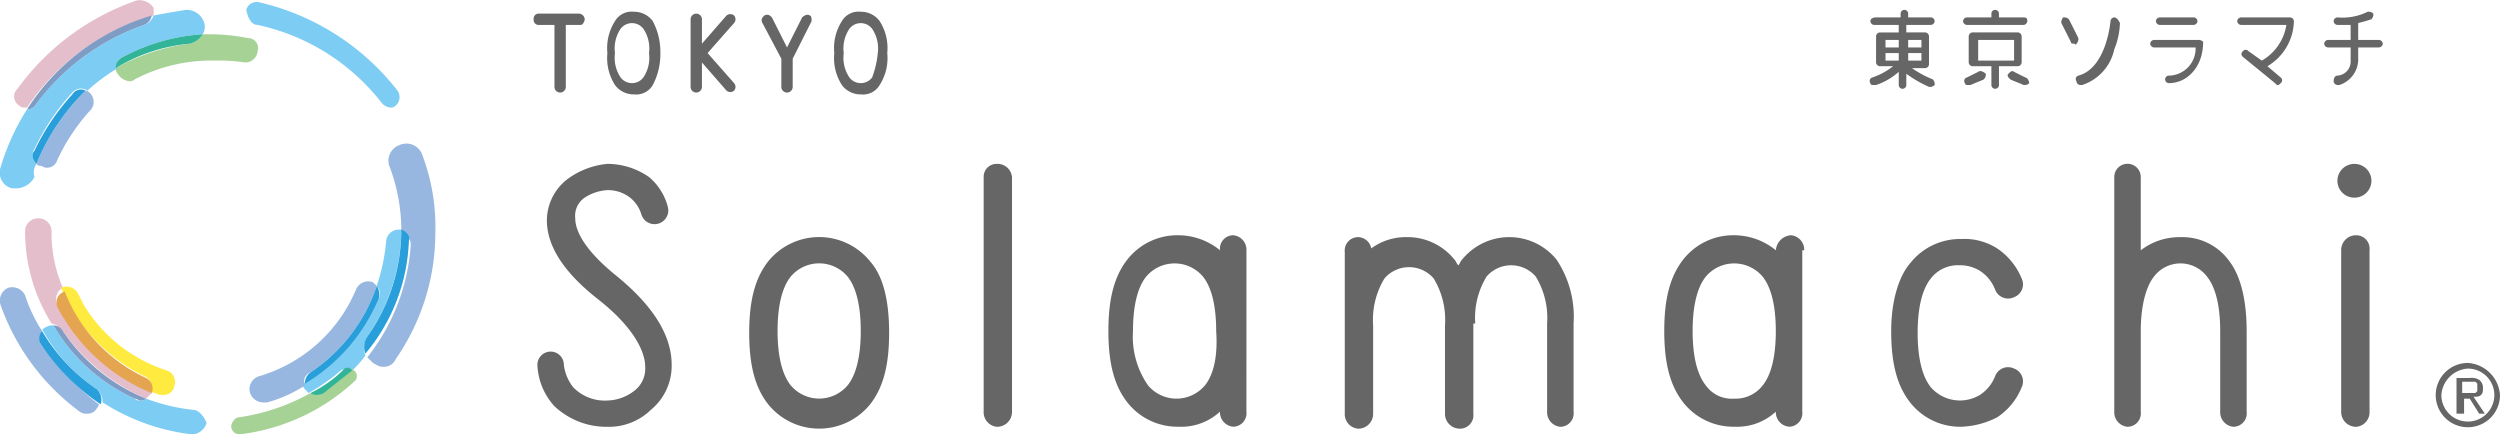 <svg xmlns="http://www.w3.org/2000/svg" width="236" height="41" viewBox="0 0 236 41"><defs><style>.a{fill:#7dccf3;}.b{fill:#e5becb;}.c{fill:#97b7e0;}.d{fill:#7e9cc4;}.e{fill:#289eda;}.f{fill:#a6d296;}.g{fill:#32b498;}.h{fill:#ffeb3f;}.i{fill:#e5a450;}.j{fill:#666;}</style></defs><g transform="translate(-0.074 0.026)"><g transform="translate(0.074 -0.026)"><path class="a" d="M16.579,25.278h0a18.225,18.225,0,0,1-4.462-1.064.659.659,0,0,1-.535.177.659.659,0,0,1-.535-.177A17.014,17.014,0,0,1,3.371,17.3a1.079,1.079,0,0,0-.714.177c-.178,0-.178.177-.357.177a15.878,15.878,0,0,0,5.176,5.673h0a1.6,1.6,0,0,1,.535,1.241A19.885,19.885,0,0,0,16.4,27.583h.178a1.528,1.528,0,0,0,1.249-1.064C17.649,25.987,17.114,25.278,16.579,25.278Z" transform="translate(1.673 13.417)"/><path class="b" d="M13.993,1.438V.729A1.558,1.558,0,0,0,12.387.02,23.218,23.218,0,0,0,1.142,8.353a1,1,0,0,0,.178,1.6c.178.177.357.177.714.177A21.37,21.37,0,0,1,13.993,1.438Z" transform="translate(0.511 0.026)"/><path class="c" d="M2,11.714c.178.177.178.177.357.177s.357.177.535.177a.979.979,0,0,0,1.071-.709A18.731,18.731,0,0,1,7,6.75,1.179,1.179,0,0,0,7,4.977.624.624,0,0,0,6.641,4.8,20.555,20.555,0,0,0,2,11.714Z" transform="translate(1.438 3.756)"/><path class="a" d="M14.171,2.248a20.251,20.251,0,0,1,11.78,7.446,1.357,1.357,0,0,0,.714.355.659.659,0,0,0,.535-.177,1.068,1.068,0,0,0,.178-1.418A23.16,23.16,0,0,0,14.349.12,1.016,1.016,0,0,0,13.1.829C13.278,1.716,13.635,2.248,14.171,2.248Z" transform="translate(10.149 0.103)"/><path class="c" d="M24.676,8.646a1.579,1.579,0,0,0-2.142-.886,1.561,1.561,0,0,0-.892,2.127,17.16,17.16,0,0,1,1.071,6.028,1.334,1.334,0,0,1,.892,1.241A19.135,19.135,0,0,1,19.5,27.793l.535.532c.357.177.535.355.892.355a1.2,1.2,0,0,0,1.249-.709,20.886,20.886,0,0,0,3.748-11.878A19.181,19.181,0,0,0,24.676,8.646Z" transform="translate(15.172 5.938)"/><path class="b" d="M4.97,22.237a18.428,18.428,0,0,0,7.853,6.382l.535-.532v-.177A16.376,16.376,0,0,1,5.148,21a10.151,10.151,0,0,0-.714-1.241,1.213,1.213,0,0,1,.535-1.6A12.879,12.879,0,0,1,3.9,12.841,1.216,1.216,0,0,0,2.649,11.6,1.216,1.216,0,0,0,1.4,12.841a16.426,16.426,0,0,0,2.5,8.687A1.639,1.639,0,0,1,4.97,22.237Z" transform="translate(0.967 9.012)"/><path class="d" d="M10.575,24.214c.178,0,.357.177.535.177a.659.659,0,0,0,.535-.177,17.227,17.227,0,0,1-7.853-6.382A.982.982,0,0,0,2.9,17.3,17.014,17.014,0,0,0,10.575,24.214Z" transform="translate(2.144 13.417)"/><path class="c" d="M4.047,20.816c-.357-.355-.178-1.064,0-1.418a14.455,14.455,0,0,1-1.606-3.368A1.344,1.344,0,0,0,.834,15.32a1.329,1.329,0,0,0-.714,1.6,21.352,21.352,0,0,0,7.5,10.106,1.079,1.079,0,0,0,.714.177.982.982,0,0,0,.892-.532.547.547,0,0,0,.178-.355A26.147,26.147,0,0,1,4.047,20.816Z" transform="translate(-0.074 11.851)"/><path class="e" d="M7.594,23.1h0a16.938,16.938,0,0,1-5.176-5.5,1.067,1.067,0,0,0,0,1.418,20.336,20.336,0,0,0,5.533,5.5A1.373,1.373,0,0,0,7.594,23.1Z" transform="translate(1.555 13.649)"/><path class="f" d="M19.586,3.4a.946.946,0,0,0-.892-1.241A19.794,19.794,0,0,0,15.481,1.8H14.41a2.276,2.276,0,0,1-1.249.886A18.969,18.969,0,0,0,6.2,4.991a.649.649,0,0,0,.178.532,1.468,1.468,0,0,0,1.071.709.659.659,0,0,0,.535-.177,15.575,15.575,0,0,1,7.5-1.773,15.455,15.455,0,0,1,2.856.177A1.178,1.178,0,0,0,19.586,3.4Z" transform="translate(4.734 1.437)"/><path class="a" d="M22.168,22.306A17.914,17.914,0,0,0,25.381,12.2H25.2a1.191,1.191,0,0,0-1.249,1.064,18.1,18.1,0,0,1-.892,4.255,1.086,1.086,0,0,1,.178,1.241A16.408,16.408,0,0,1,16.1,26.738a.649.649,0,0,0,.178.532l.357.355A18.53,18.53,0,0,0,19.67,25.5c.357-.177.714-.355,1.071,0a8.9,8.9,0,0,0,1.249-1.418A2.086,2.086,0,0,1,22.168,22.306Z" transform="translate(12.504 9.475)"/><path class="e" d="M22.843,12.2h0A17.486,17.486,0,0,1,19.63,22.306a1.755,1.755,0,0,0-.178,1.6,17.486,17.486,0,0,0,4.105-10.637C23.735,12.909,23.378,12.377,22.843,12.2Z" transform="translate(15.042 9.475)"/><path class="c" d="M19.031,23.538a15.86,15.86,0,0,0,6.247-8.155l-.357-.355a1.255,1.255,0,0,0-1.606.709h0a14.285,14.285,0,0,1-9.1,8.155,1.267,1.267,0,0,0-.892,1.6,1.342,1.342,0,0,0,1.249.886h.357a12.926,12.926,0,0,0,3.57-1.6A.914.914,0,0,1,19.031,23.538Z" transform="translate(10.286 11.612)"/><path class="e" d="M23.161,16.441a1.448,1.448,0,0,0-.178-1.241,15.86,15.86,0,0,1-6.247,8.155,1.261,1.261,0,0,0-.535,1.064A16.961,16.961,0,0,0,23.161,16.441Z" transform="translate(12.582 11.794)"/><path class="f" d="M20.332,22.082A.658.658,0,0,1,19.8,21.9a19.239,19.239,0,0,1-6.782,2.3c-.357,0-.714.532-.714.886a.765.765,0,0,0,.714.709h.178A19.291,19.291,0,0,0,23.9,20.841a.662.662,0,0,0,0-1.064l-.178-.177a14.061,14.061,0,0,1-2.677,2.127C20.867,22.082,20.689,22.082,20.332,22.082Z" transform="translate(9.521 15.195)"/><path class="g" d="M19.534,19.816A11.726,11.726,0,0,1,16.5,21.943a.659.659,0,0,0,.535.177,1.079,1.079,0,0,0,.714-.177l2.677-2.127A.507.507,0,0,0,19.534,19.816Z" transform="translate(12.818 15.156)"/><path class="h" d="M11.153,23.695a.978.978,0,0,1,.535,1.418c.357.177.535.177.892.355h.357a1,1,0,0,0,1.071-.886,1.119,1.119,0,0,0-.714-1.418,14.277,14.277,0,0,1-7.853-6.205l-.535-1.064A1.23,1.23,0,0,0,3.3,15.362h0A16.356,16.356,0,0,0,11.153,23.695Z" transform="translate(2.458 11.809)"/><path class="i" d="M3.128,16.918a10.152,10.152,0,0,0,.714,1.241,17.3,17.3,0,0,0,8.21,6.914,1.114,1.114,0,0,0-.535-1.418A14.977,14.977,0,0,1,3.842,15.5,1.057,1.057,0,0,0,3.128,16.918Z" transform="translate(2.273 12.026)"/><path class="a" d="M11.721,4.932a18.269,18.269,0,0,1,7.5-2.127,1.589,1.589,0,0,0,.178-.886A1.735,1.735,0,0,0,17.611.5c-1.071.177-2.142.355-3.034.532a1.462,1.462,0,0,1-.892.886A21.476,21.476,0,0,0,3.511,9.364a.982.982,0,0,1-.892.532h0a21.769,21.769,0,0,0-2.5,5.5,1.528,1.528,0,0,0,1.071,1.95h.535a2.052,2.052,0,0,0,1.606-1.064,1.448,1.448,0,0,1,.178-1.241,1.068,1.068,0,0,1-.178-1.418A21.418,21.418,0,0,1,6.9,8.3,1.085,1.085,0,0,1,8.33,8.123,17.035,17.035,0,0,1,11.186,6,.789.789,0,0,1,11.721,4.932Z" transform="translate(-0.073 0.433)"/><path class="d" d="M2.392,9.133A21.476,21.476,0,0,1,12.566,1.686,1.179,1.179,0,0,0,13.28.8,21.049,21.049,0,0,0,1.5,9.664h0A.982.982,0,0,0,2.392,9.133Z" transform="translate(1.045 0.664)"/><path class="e" d="M5.555,5.2a21.418,21.418,0,0,0-3.57,5.319c-.357.355-.178.886.178,1.241A20.555,20.555,0,0,1,6.8,4.846.945.945,0,0,0,5.555,5.2Z" transform="translate(1.274 3.71)"/><path class="g" d="M14.41,1.8a18.269,18.269,0,0,0-7.5,2.127A1.1,1.1,0,0,0,6.2,4.991a16.183,16.183,0,0,1,6.961-2.3A2.065,2.065,0,0,0,14.41,1.8Z" transform="translate(4.734 1.437)"/><g transform="translate(50.378 1.11)"><g transform="translate(179.553 33.153)"><path class="j" d="M131.249,20.1a1.345,1.345,0,0,1,.892.177.919.919,0,0,1,.357.709c0,.355,0,.532-.178.709s-.357.177-.714.177l1.071,1.6h-.535l-.892-1.418h-.535v1.418H130V20.1Zm-.178,1.418h.714l.178-.177v-.709l-.178-.177h-1.249v1.064h.535Z" transform="translate(-128.037 -18.682)"/><path class="j" d="M134.968,22.314a3.034,3.034,0,1,1-3.034-3.014A3.251,3.251,0,0,1,134.968,22.314Zm-5.533,0a2.5,2.5,0,1,0,2.5-2.482A2.678,2.678,0,0,0,129.435,22.314Z" transform="translate(-128.9 -19.3)"/></g><g transform="translate(0.357 14.36)"><path class="j" d="M35.1,33.521a7.162,7.162,0,0,1-5-1.95,6.146,6.146,0,0,1-1.606-3.9h0a1.249,1.249,0,0,1,2.5,0,4.194,4.194,0,0,0,.892,2.127A4.148,4.148,0,0,0,35.1,31.038a4.282,4.282,0,0,0,2.5-.886,2.627,2.627,0,0,0,1.071-2.3c0-1.418-1.071-3.723-4.462-6.382s-4.819-5.141-4.819-7.446a4.932,4.932,0,0,1,1.963-3.9A7.5,7.5,0,0,1,35.1,8.7,6.887,6.887,0,0,1,39.03,9.941a5.476,5.476,0,0,1,1.785,2.837,1.3,1.3,0,0,1-2.5.709,3.188,3.188,0,0,0-1.071-1.6,3.4,3.4,0,0,0-2.142-.709,4.393,4.393,0,0,0-2.142.709,2.074,2.074,0,0,0-.892,1.95c0,1.064.714,2.837,3.748,5.319,3.748,3.014,5.354,5.851,5.354,8.51a5.38,5.38,0,0,1-1.963,4.255,5.675,5.675,0,0,1-4.105,1.6Z" transform="translate(-28.5 -8.7)"/><path class="j" d="M122.787,17.919a5.451,5.451,0,0,0-4.641-2.3,5.955,5.955,0,0,0-3.748,1.241V9.941a1.249,1.249,0,0,0-2.5,0V32.1a1.373,1.373,0,0,0,1.249,1.418A1.268,1.268,0,0,0,114.4,32.1V24.479c0-2.482.535-4.255,1.249-5.141a3.136,3.136,0,0,1,5,0c.714.886,1.249,2.482,1.249,5.141V32.1a1.373,1.373,0,0,0,1.249,1.418,1.268,1.268,0,0,0,1.249-1.418V24.479C124.394,21.642,123.858,19.337,122.787,17.919Z" transform="translate(36.954 -8.7)"/><path class="j" d="M100.1,21.387c0,3.014.535,5.141,1.785,6.737a6,6,0,0,0,4.819,2.3,8.049,8.049,0,0,0,3.391-.886,6.1,6.1,0,0,0,2.32-2.837h0a1.292,1.292,0,0,0-.714-1.773,1.307,1.307,0,0,0-1.785.709,3.709,3.709,0,0,1-1.428,1.773h0a3.649,3.649,0,0,1-4.641-.709h0c-.714-.886-1.249-2.482-1.249-5.141s.535-4.255,1.249-5.141h0a3.22,3.22,0,0,1,2.677-1.241,3.616,3.616,0,0,1,1.963.532h0a3.709,3.709,0,0,1,1.428,1.773,1.307,1.307,0,0,0,1.785.709,1.292,1.292,0,0,0,.714-1.773h0a6.283,6.283,0,0,0-2.32-2.837A5.737,5.737,0,0,0,106.7,12.7a6,6,0,0,0-4.819,2.3C100.814,16.246,100.1,18.551,100.1,21.387Z" transform="translate(27.693 -5.608)"/><path class="j" d="M101.308,13.918a1.373,1.373,0,0,0-1.249-1.418,1.53,1.53,0,0,0-1.428,1.418h0A6.263,6.263,0,0,0,94.7,12.5a6,6,0,0,0-4.819,2.3c-1.249,1.6-1.785,3.723-1.785,6.737s.535,5.141,1.785,6.737a6,6,0,0,0,4.819,2.3,5.39,5.39,0,0,0,3.927-1.418h0a1.373,1.373,0,0,0,1.249,1.418,1.268,1.268,0,0,0,1.249-1.418V13.918ZM97.381,26.683A3.22,3.22,0,0,1,94.7,27.924a3.011,3.011,0,0,1-2.677-1.241c-.714-.886-1.249-2.482-1.249-5.141s.535-4.255,1.249-5.141a3.508,3.508,0,0,1,5.354,0c.714.886,1.249,2.482,1.249,5.141S98.1,25.8,97.381,26.683Z" transform="translate(18.275 -5.763)"/><path class="j" d="M71.729,13.918A1.373,1.373,0,0,0,70.48,12.5a1.268,1.268,0,0,0-1.249,1.418h0A6.263,6.263,0,0,0,65.3,12.5a6,6,0,0,0-4.819,2.3c-1.249,1.6-1.785,3.723-1.785,6.737s.535,5.141,1.785,6.737a6,6,0,0,0,4.819,2.3,5.39,5.39,0,0,0,3.927-1.418h0a1.373,1.373,0,0,0,1.249,1.418,1.268,1.268,0,0,0,1.249-1.418ZM67.8,26.683a3.508,3.508,0,0,1-5.354,0,8.032,8.032,0,0,1-1.428-5.141c0-2.659.535-4.255,1.249-5.141a3.508,3.508,0,0,1,5.354,0c.714.886,1.249,2.482,1.249,5.141C69.052,24.2,68.517,25.8,67.8,26.683Z" transform="translate(-4.798 -5.763)"/><path class="j" d="M52.1,32.1V9.941A1.216,1.216,0,0,1,53.349,8.7h0a1.376,1.376,0,0,1,1.428,1.241V32.1a1.4,1.4,0,0,1-1.428,1.418h0A1.373,1.373,0,0,1,52.1,32.1Z" transform="translate(-9.978 -8.7)"/><path class="j" d="M83.515,20.755a7.5,7.5,0,0,1,1.071-4.432,3.062,3.062,0,0,1,4.641,0A7.5,7.5,0,0,1,90.3,20.755v8.333a1.373,1.373,0,0,0,1.249,1.418A1.268,1.268,0,0,0,92.8,29.088V20.755a9.72,9.72,0,0,0-1.606-6.028,5.743,5.743,0,0,0-8.924,0c-.178.177-.178.355-.357.532-.178-.177-.178-.355-.357-.532A5.673,5.673,0,0,0,77.09,12.6,5.517,5.517,0,0,0,73.7,13.664,1.3,1.3,0,0,0,72.449,12.6,1.268,1.268,0,0,0,71.2,14.018V29.265a1.373,1.373,0,0,0,1.249,1.418,1.4,1.4,0,0,0,1.428-1.418V20.933A7.5,7.5,0,0,1,74.948,16.5a3.062,3.062,0,0,1,4.641,0,7.5,7.5,0,0,1,1.071,4.432v8.333a1.4,1.4,0,0,0,1.428,1.418,1.268,1.268,0,0,0,1.249-1.418v-8.51Z" transform="translate(5.012 -5.686)"/><g transform="translate(169.915)"><path class="j" d="M123.9,29.165V13.918a1.4,1.4,0,0,1,1.428-1.418h0a1.268,1.268,0,0,1,1.249,1.418V29.165a1.373,1.373,0,0,1-1.249,1.418h0A1.4,1.4,0,0,1,123.9,29.165Z" transform="translate(-123.543 -5.763)"/><ellipse class="j" cx="1.606" cy="1.596" rx="1.606" ry="1.596"/></g><g transform="translate(19.99 6.914)"><path class="j" d="M51.123,14.9a6.19,6.19,0,0,0-9.638,0c-1.249,1.6-1.785,3.723-1.785,6.737s.535,5.141,1.785,6.737a6.19,6.19,0,0,0,9.638,0c1.249-1.6,1.785-3.723,1.785-6.737S52.372,16.323,51.123,14.9Zm-2.142,11.7a3.508,3.508,0,0,1-5.354,0c-.714-.886-1.249-2.482-1.249-5.141s.535-4.255,1.249-5.141a3.508,3.508,0,0,1,5.354,0c.714.886,1.249,2.482,1.249,5.141S49.7,25.719,48.981,26.606Z" transform="translate(-39.7 -12.6)"/></g></g><path class="j" d="M32.584.7H28.835a.472.472,0,0,0-.535.532.472.472,0,0,0,.535.532h1.428V7.614a.535.535,0,0,0,1.071,0V1.764h1.428c.178,0,.357-.355.357-.532A.568.568,0,0,0,32.584.7Z" transform="translate(-28.3 -0.523)"/><path class="j" d="M42.217,4.91V7.569a.535.535,0,0,0,1.071,0V4.91l1.785-3.546c0-.177,0-.532-.178-.532-.178-.177-.535,0-.714.177L42.753,3.846,41.325,1.009c-.178-.177-.357-.355-.714-.177-.178.177-.357.355-.178.709Z" transform="translate(-18.836 -0.477)"/><g transform="translate(6.961)"><path class="j" d="M36.484,1.486A2.177,2.177,0,0,0,34.7.6a1.816,1.816,0,0,0-1.785.886A4.717,4.717,0,0,0,32.2,4.5a4.717,4.717,0,0,0,.714,3.014A2.177,2.177,0,0,0,34.7,8.4a1.816,1.816,0,0,0,1.785-.886A6.225,6.225,0,0,0,37.2,4.5,6.225,6.225,0,0,0,36.484,1.486Zm-.892,5.319a1.344,1.344,0,0,1-2.142,0,3.31,3.31,0,0,1-.535-2.3,3.31,3.31,0,0,1,.535-2.3,1.344,1.344,0,0,1,2.142,0,3.31,3.31,0,0,1,.535,2.3A3.31,3.31,0,0,1,35.591,6.805Z" transform="translate(-32.2 -0.6)"/></g><g transform="translate(28.379)"><path class="j" d="M48.484,1.486A2.177,2.177,0,0,0,46.7.6a1.816,1.816,0,0,0-1.785.886A4.717,4.717,0,0,0,44.2,4.5a4.717,4.717,0,0,0,.714,3.014A2.177,2.177,0,0,0,46.7,8.4a1.816,1.816,0,0,0,1.785-.886A4.717,4.717,0,0,0,49.2,4.5,4.717,4.717,0,0,0,48.484,1.486ZM47.77,6.805a1.344,1.344,0,0,1-2.142,0,3.31,3.31,0,0,1-.535-2.3,3.31,3.31,0,0,1,.535-2.3,1.344,1.344,0,0,1,2.142,0,3.31,3.31,0,0,1,.535,2.3A8.65,8.65,0,0,1,47.77,6.805Z" transform="translate(-44.2 -0.6)"/></g><path class="j" d="M39.991,7.969a.546.546,0,0,0,.714,0,.537.537,0,0,0,0-.709l-2.5-2.837,2.5-2.837a.537.537,0,0,0,0-.709.546.546,0,0,0-.714,0l-2.32,2.659v-2.3a.535.535,0,0,0-1.071,0V7.614a.535.535,0,0,0,1.071,0V5.31Z" transform="translate(-21.786 -0.523)"/></g></g><g transform="translate(176.565 0.907)"><path class="j" d="M108.841,4.891a.383.383,0,0,0,.357-.355V2.055a.383.383,0,0,0-.357-.355h-4.284a.383.383,0,0,0-.357.355V4.537a.383.383,0,0,0,.357.355h1.785V6.664a.357.357,0,0,0,.714,0V4.891Zm-3.748-2.482h3.391v1.95h-3.391Z" transform="translate(-94.845 0.427)"/><path class="j" d="M105.282,3.832l-1.071.532a.339.339,0,0,0-.178.532c0,.177.178.177.357.177h.178c.357-.177.892-.355,1.249-.532A.649.649,0,0,0,106,4.009C105.817,3.832,105.46,3.655,105.282,3.832Z" transform="translate(-95.034 2.019)"/><path class="j" d="M107.939,4.364l-1.071-.532c-.178-.177-.357,0-.535.177s0,.355.178.532c.357.177.892.355,1.249.532h.178A.624.624,0,0,0,108.3,4.9C108.3,4.718,108.117,4.364,107.939,4.364Z" transform="translate(-93.229 2.019)"/><path class="j" d="M110.528,3.382a.649.649,0,0,0,.178-.532l-.892-1.773A.658.658,0,0,0,109.278.9a.649.649,0,0,0-.178.532l.892,1.773c0,.177.178.177.357.177C110.528,3.559,110.528,3.382,110.528,3.382Z" transform="translate(-90.999 -0.191)"/><path class="j" d="M113.5.9a.383.383,0,0,0-.357.355s-.357,4.432-3.034,5.141a.339.339,0,0,0-.178.532.383.383,0,0,0,.357.355h.178A4.53,4.53,0,0,0,113.5,3.914a7.019,7.019,0,0,0,.535-2.482Q113.77.9,113.5.9Z" transform="translate(-90.404 -0.191)"/><path class="j" d="M118.441,2.1h-4.284a.383.383,0,0,0-.357.355.383.383,0,0,0,.357.355h3.927a2.564,2.564,0,0,1-2.5,2.659.355.355,0,1,0,0,.709c1.606,0,3.213-1.418,3.213-3.9A.624.624,0,0,0,118.441,2.1Z" transform="translate(-87.311 0.737)"/><path class="j" d="M123.754,1.255A.383.383,0,0,0,123.4.9h-4.641a.383.383,0,0,0-.357.355.383.383,0,0,0,.357.355h4.284a4.7,4.7,0,0,1-2.32,3.369l-1.249-.886a.336.336,0,0,0-.535,0,.331.331,0,0,0,0,.532l3.034,2.482.178.177c.178,0,.178,0,.357-.177a.331.331,0,0,0,0-.532L121.256,5.51A5.066,5.066,0,0,0,123.754,1.255Z" transform="translate(-83.701 -0.191)"/><path class="j" d="M114.457,1.609h3.213a.383.383,0,0,0,.357-.355A.383.383,0,0,0,117.67.9h-3.213a.383.383,0,0,0-.357.355A.383.383,0,0,0,114.457,1.609Z" transform="translate(-87.075 -0.191)"/><path class="j" d="M128.176,3.259h-1.963v-1.6a11.433,11.433,0,0,0,1.249-.355.649.649,0,0,0,.178-.532A.658.658,0,0,0,127.105.6a5.357,5.357,0,0,1-2.856.532.383.383,0,0,0-.357.355.383.383,0,0,0,.357.355H125.5V3.259h-2.142a.383.383,0,0,0-.357.355.383.383,0,0,0,.357.355H125.5V5.21a1.332,1.332,0,0,1-1.249,1.418c-.178,0-.357.177-.357.532a.383.383,0,0,0,.357.355h.178a2.56,2.56,0,0,0,1.785-2.3V3.969h1.963a.383.383,0,0,0,.357-.355A.383.383,0,0,0,128.176,3.259Z" transform="translate(-80.09 -0.423)"/><path class="j" d="M104.744,1.918a.383.383,0,0,0,.357-.355.383.383,0,0,0-.357-.355H102.6V.855a.357.357,0,0,0-.714,0v.355h-2.32c-.357,0-.535.177-.535.355a.383.383,0,0,0,.357.355h2.32v.709H99.925a.383.383,0,0,0-.357.355V5.464a.383.383,0,0,0,.357.355h1.249a6.4,6.4,0,0,1-1.963,1.064.339.339,0,0,0-.178.532c0,.177.178.177.357.177h.178a6.181,6.181,0,0,0,2.142-1.241V7.592a.357.357,0,0,0,.714,0V6.528a11.347,11.347,0,0,0,2.142,1.241h.178a.624.624,0,0,0,.357-.177.649.649,0,0,0-.178-.532A9.7,9.7,0,0,1,102.959,6h1.249a.383.383,0,0,0,.357-.355V2.982a.383.383,0,0,0-.357-.355h-1.785V1.918ZM101.71,3.337v.709H100.46V3.337ZM100.46,4.578h1.249v.709H100.46Zm2.142.709V4.578h1.249v.709Zm1.249-1.95v.709H102.6V3.337Z" transform="translate(-98.959 -0.5)"/><path class="j" d="M109.611,1.209h-2.32V.855a.357.357,0,0,0-.714,0v.355h-2.32a.383.383,0,0,0-.357.355.383.383,0,0,0,.357.355h5.354a.383.383,0,0,0,.357-.355C109.968,1.386,109.968,1.209,109.611,1.209Z" transform="translate(-95.08 -0.5)"/></g></g></svg>